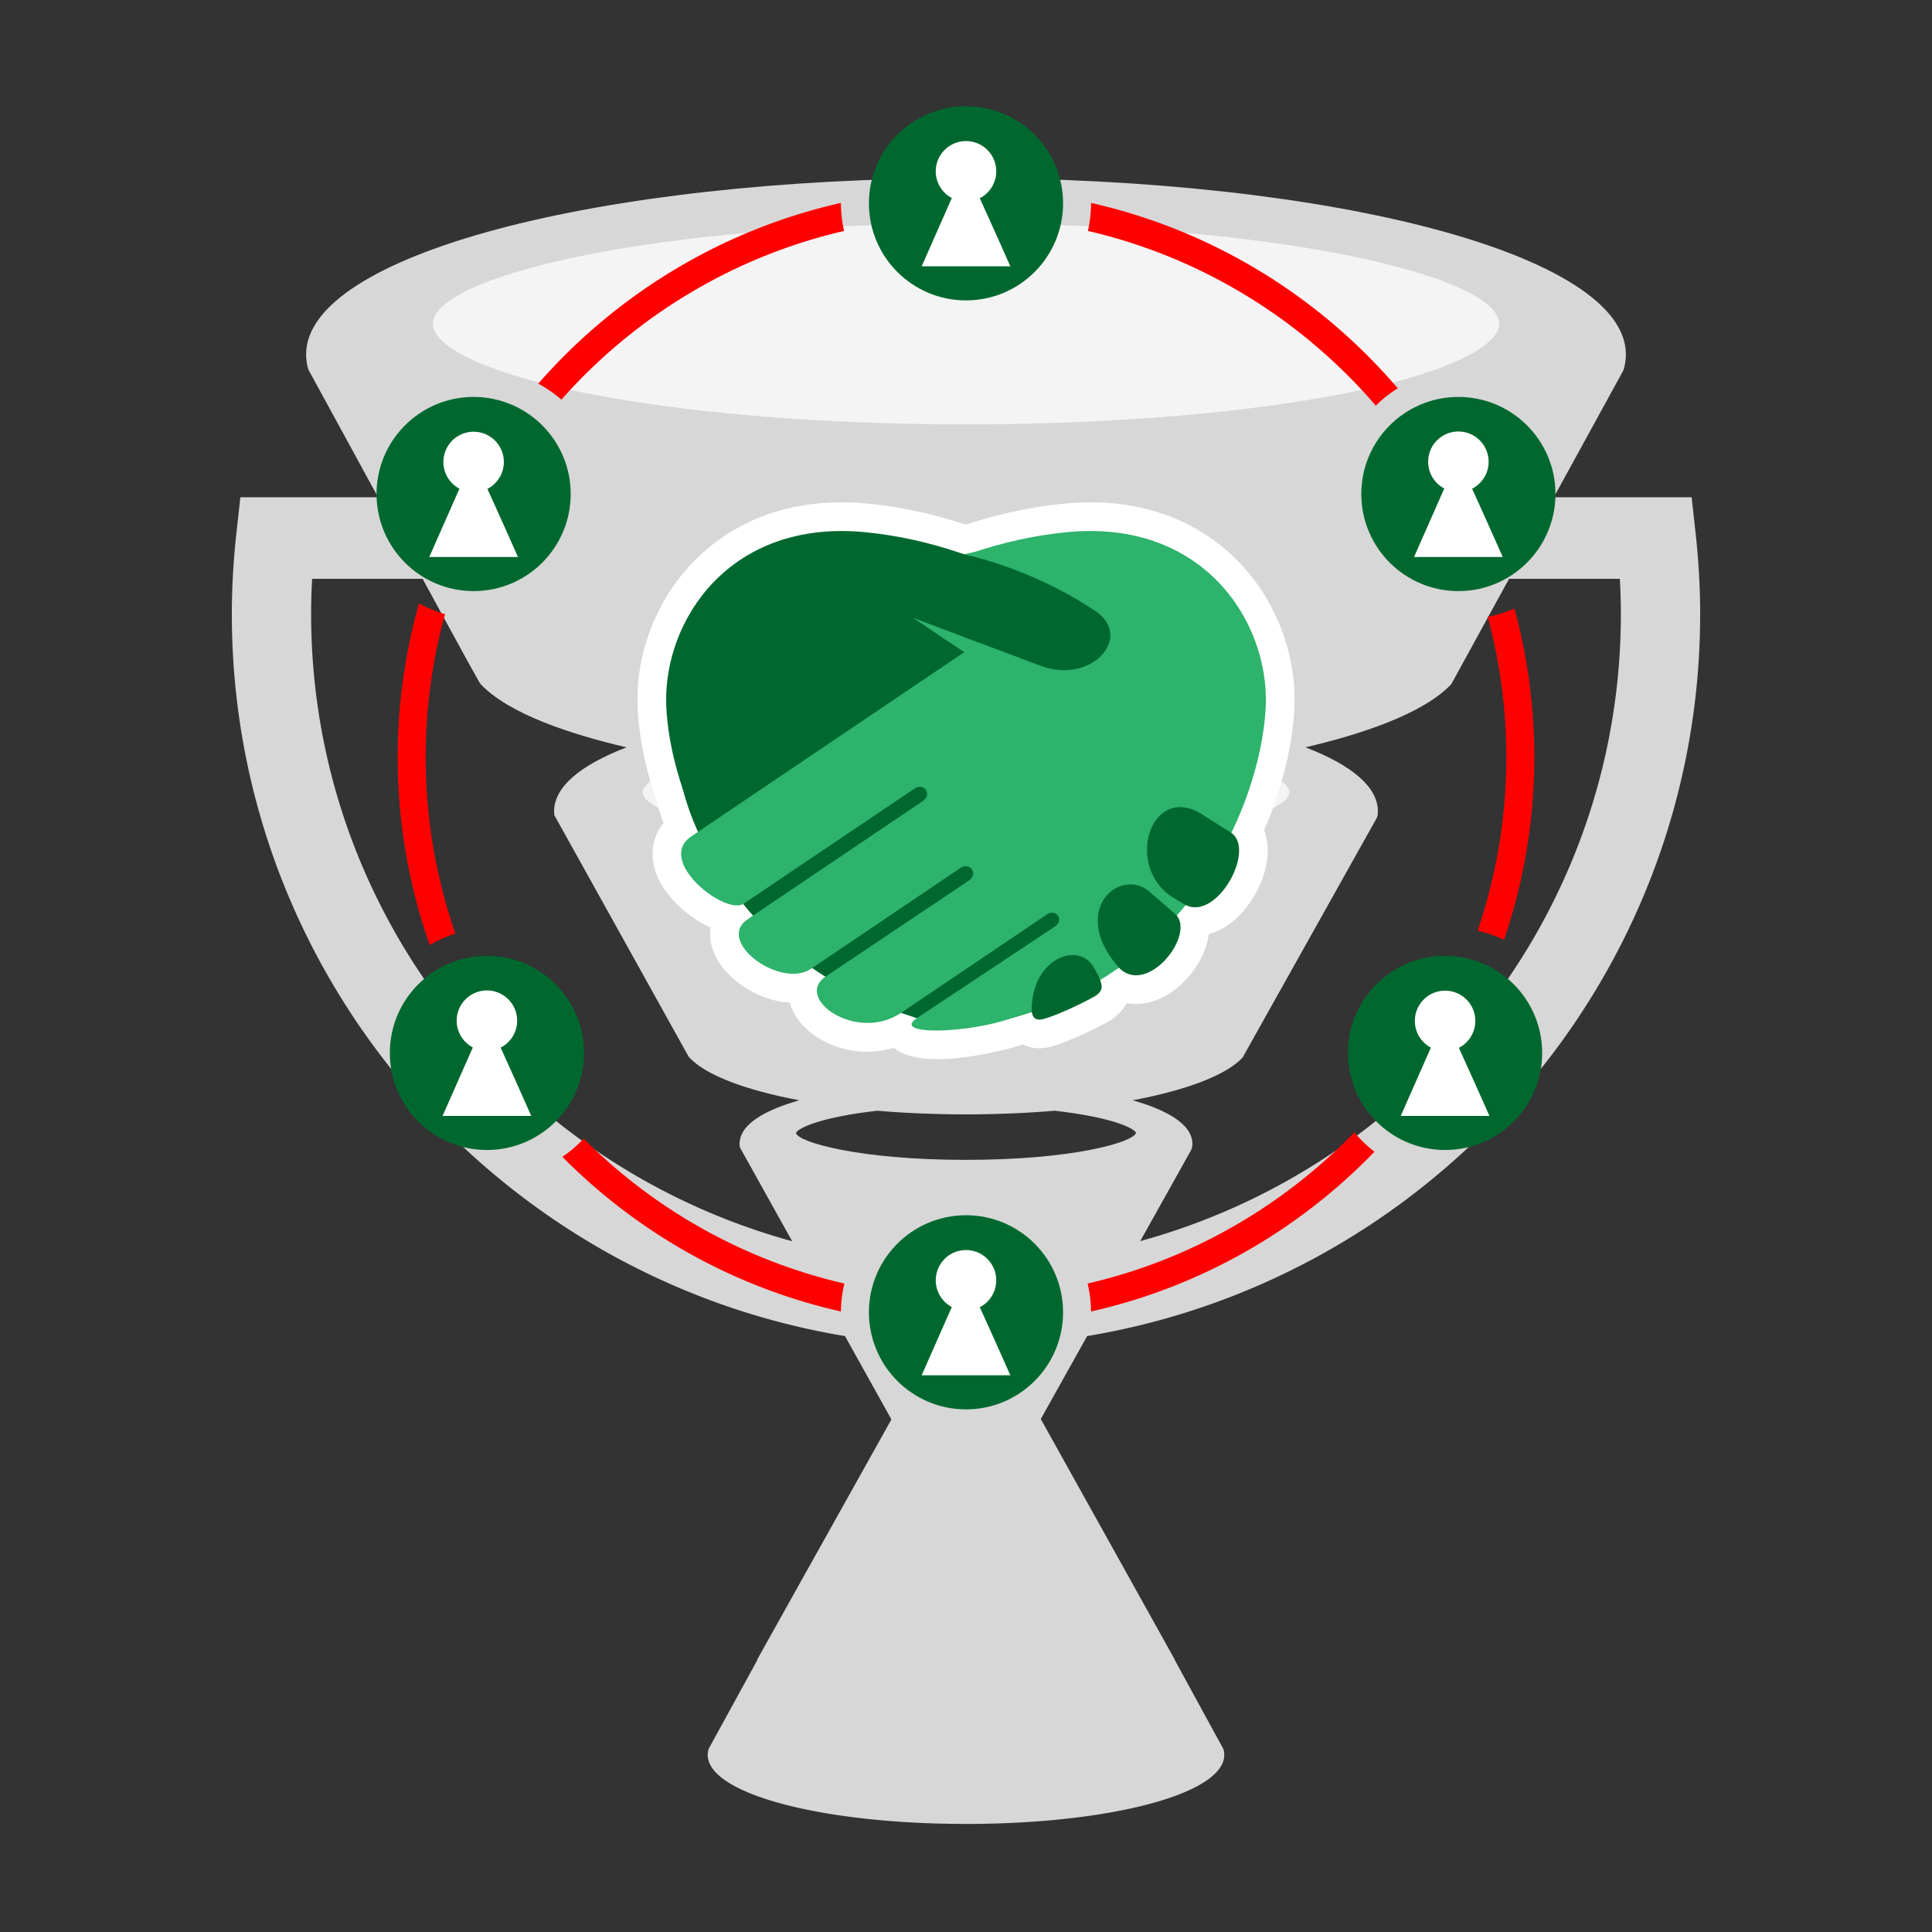 <svg xmlns="http://www.w3.org/2000/svg" width="200" height="200" fill="none"><rect width="100%" height="100%" fill="#333333" stroke="none"/><g clip-path="url(#clip0_3133_107)"><path fill="#F4F4F4" d="M71.106 21.625c-.512 0-13.984 3.24-13.984 3.24l-17.737 5.97 1.193 11.767s21.25 7.413 21.753 7.925c.504.512 64.369 2.818 64.881 2.818.512 0 21.318-7.845 22.34-8.698 1.022-.852 10.062-9.72 10.062-10.231V30.15l-19.782-6.139-34.107-2.387h-34.62ZM75.37 73.98l-11.598 7.675 4.605 9.55 20.635 10.401 41.612-12.448 7.395-8.356-13.705-6.822-19.953-5.969-28.99 5.97Z"></path><path fill="#D7D7D7" d="M100 18.44c-38.305 0-68.313 8.015-68.313 18.249 0 .517.077 1.04.226 1.554l16.44 30.112 1.297 2.32.113.154c2.928 3.095 9.378 5.202 15.094 6.536-4.909 1.888-7.5 4.157-7.5 6.636 0 .125.007.25.02.372l13.877 24.951.108.148c1.677 1.811 5.751 3.368 11.382 4.43-3.32.951-6.184 2.387-6.184 4.525 0 .117.013.233.033.349l15.81 28.384.378.057c2.195.322 4.693.492 7.219.492 2.526 0 5.024-.172 7.219-.492l.377-.057 15.721-28.128.088-.256c.018-.116.033-.232.033-.349 0-2.138-2.863-3.576-6.183-4.525 5.63-1.062 9.705-2.619 11.381-4.43l13.892-24.808.094-.299c.012-.121.019-.244.019-.367 0-2.478-2.591-4.748-7.5-6.636 5.716-1.336 12.164-3.443 15.094-6.536l17.788-32.432.063-.154c.15-.514.226-1.038.226-1.554 0-10.234-30.005-18.249-68.31-18.249l-.002.004Zm0 101.631c-11.055 0-17.335-1.822-17.602-2.772.126-.46 2.355-1.629 8.424-2.317 2.948.251 6.034.379 9.178.379 3.144 0 6.232-.128 9.178-.379 6.069.688 8.298 1.857 8.424 2.29-.268.976-6.549 2.797-17.604 2.797l.002.002Zm55.196-86.536c0 1.196-1.513 2.54-4.26 3.787-8.846 4.015-28.839 6.61-50.936 6.61s-42.089-2.595-50.937-6.61c-2.747-1.246-4.259-2.592-4.259-3.787 0-4.917 22.668-10.396 55.196-10.396s55.196 5.479 55.196 10.396Zm-21.719 48.447c0 2.494-12.736 5.974-33.477 5.974-20.741 0-33.477-3.48-33.477-5.974 0-.264.289-1.65 5.793-3.17 8.26 1.32 17.826 2.018 27.684 2.018s19.425-.698 27.684-2.017c5.504 1.519 5.793 2.905 5.793 3.169Z"></path><path fill="#D7D7D7" d="M100 139.341c-41.906 0-76-33.989-76-75.77 0-2.71.158-5.518.469-8.346l.412-3.746h150.238l.412 3.746c.311 2.823.469 5.63.469 8.347 0 41.78-34.094 75.769-76 75.769Zm-67.688-79.42a64.763 64.763 0 0 0-.104 3.65c0 37.126 30.411 67.328 67.792 67.328s67.791-30.202 67.791-67.327a64.49 64.49 0 0 0-.105-3.651H32.312ZM126.646 181.063l-5.061-9.268h.024l-13.991-25.119-.377-.056c-2.196-.323-4.693-.492-7.219-.492-2.526 0-5.024.171-7.22.492l-.377.056-14.039 25.119h.042l-5.05 9.208-.025.06a2.188 2.188 0 0 0-.088.608c0 4.005 11.744 7.142 26.735 7.142s26.735-3.137 26.735-7.142c0-.203-.03-.407-.088-.608h-.001Z"></path><path fill="#00682F" d="M100 31.097c5.55 0 10.049-4.499 10.049-10.049S105.55 11 100 11s-10.05 4.5-10.05 10.05c0 5.55 4.5 10.048 10.05 10.048ZM50.406 119.047c5.55 0 10.05-4.499 10.05-10.049s-4.5-10.049-10.05-10.049c-5.55 0-10.049 4.499-10.049 10.049s4.5 10.049 10.05 10.049ZM149.594 119.047c5.55 0 10.049-4.499 10.049-10.049s-4.499-10.049-10.049-10.049-10.049 4.499-10.049 10.049 4.499 10.049 10.049 10.049ZM100 145.898c5.55 0 10.049-4.499 10.049-10.049S105.55 125.8 100 125.8s-10.05 4.499-10.05 10.049 4.5 10.049 10.05 10.049ZM49.029 61.189c5.55 0 10.049-4.5 10.049-10.05 0-5.55-4.5-10.048-10.05-10.048-5.55 0-10.048 4.499-10.048 10.049s4.499 10.049 10.049 10.049ZM150.971 61.189c5.55 0 10.049-4.5 10.049-10.05 0-5.55-4.499-10.048-10.049-10.048s-10.049 4.499-10.049 10.049 4.499 10.049 10.049 10.049Z"></path><path fill="red" d="M155.934 78.385a55.649 55.649 0 0 1-2.978 17.968c.958.209 1.874.53 2.742.939a58.588 58.588 0 0 0 1.076-34.302c-.877.385-1.803.676-2.768.859a55.782 55.782 0 0 1 1.928 14.536ZM87.38 23.906a12.956 12.956 0 0 1-.327-2.857l.002-.043c-12.366 2.789-23.264 9.478-31.336 18.709a13.057 13.057 0 0 1 2.395 1.658c7.583-8.573 17.748-14.8 29.266-17.467ZM112.618 23.906c11.794 2.732 22.167 9.198 29.805 18.089a13.016 13.016 0 0 1 2.272-1.801c-8.112-9.48-19.171-16.351-31.751-19.188l.002.043c0 .983-.12 1.936-.328 2.857ZM60.42 117.871c-.664.704-1.399 1.341-2.206 1.882 7.762 7.841 17.71 13.503 28.84 16.012.007-.995.135-1.961.355-2.893a55.91 55.91 0 0 1-26.99-15.003l.002.002ZM140.203 117.213c-7.384 7.643-16.916 13.187-27.616 15.66.221.93.349 1.896.354 2.893 11.376-2.566 21.512-8.431 29.346-16.542a13.047 13.047 0 0 1-2.086-2.009l.002-.002ZM44.066 78.386c0-5.127.709-10.089 2.006-14.81a12.853 12.853 0 0 1-2.697-1.114 58.58 58.58 0 0 0 1.112 35.373 12.955 12.955 0 0 1 2.656-1.192 55.645 55.645 0 0 1-3.077-18.257Z"></path><path fill="#fff" d="M99.948 17.296c-1.514 3.424-3.026 6.849-4.538 10.274h9.18a712.687 712.687 0 0 0-4.642-10.274Z"></path><path fill="#fff" d="M103.129 17.657a3.13 3.13 0 1 1-6.258 0 3.13 3.13 0 0 1 6.258 0ZM99.948 132.096c-1.514 3.423-3.026 6.848-4.538 10.273h9.18a724.143 724.143 0 0 0-4.642-10.273Z"></path><path fill="#fff" d="M103.129 132.457a3.13 3.13 0 1 1-6.258 0 3.13 3.13 0 0 1 6.258 0ZM50.355 105.246c-1.514 3.424-3.026 6.849-4.539 10.274h9.18a712.042 712.042 0 0 0-4.641-10.274Z"></path><path fill="#fff" d="M53.536 105.605a3.13 3.13 0 1 1-6.259 0 3.13 3.13 0 0 1 6.259 0ZM149.542 105.246c-1.514 3.424-3.026 6.849-4.538 10.274h9.18a722.02 722.02 0 0 0-4.642-10.274Z"></path><path fill="#fff" d="M152.723 105.605a3.13 3.13 0 1 1-6.258 0 3.13 3.13 0 0 1 6.258 0ZM48.977 47.385c-1.514 3.424-3.026 6.849-4.538 10.274h9.18a710.487 710.487 0 0 0-4.642-10.274Z"></path><path fill="#fff" d="M52.158 47.744a3.13 3.13 0 1 1-6.258 0 3.13 3.13 0 0 1 6.258 0ZM150.92 47.385c-1.514 3.424-3.026 6.849-4.539 10.274h9.18a709.376 709.376 0 0 0-4.641-10.274Z"></path><path fill="#fff" d="M154.101 47.744a3.13 3.13 0 1 1-6.259 0 3.13 3.13 0 0 1 6.259 0ZM97.092 109.643c-1.82 0-3.507-.3-4.567-1.179-3.885 1.196-8.16-.338-10.032-3.1a5.348 5.348 0 0 1-.743-1.583c-2.963-.135-5.91-2.031-7.264-4.067-.8-1.205-1.1-2.493-.929-3.688-2.016-.9-3.905-2.592-4.939-4.225-1.467-2.32-1.397-4.805.07-6.586-.288-.79-.542-1.59-.758-2.398-1.16-3.402-1.846-6.895-1.93-9.85-.169-5.748 2.248-11.536 6.465-15.481 3.103-2.902 8.629-6.182 17.346-5.351 3.357.322 6.77 1.052 10.162 2.172l.137-.029c3.355-1.103 6.747-1.824 10.082-2.143 8.723-.835 14.245 2.45 17.346 5.35 4.216 3.946 6.632 9.734 6.466 15.482-.115 3.952-1.251 8.605-3.149 12.989.735 1.888.405 4.379-1.032 6.803-1.251 2.11-2.935 3.474-4.698 3.947-.243 1.933-1.396 3.907-2.968 5.306-1.748 1.556-3.737 2.169-5.535 1.83-.524 1.042-1.453 1.675-2.013 1.981-1.737.947-4.287 2.12-5.803 2.526-1.256.336-2.215.111-2.878-.216l-.351.091c-.793.241-4.894 1.416-8.483 1.416l-.002.003Zm-4.243-8.086 1.527.53c.35.123.697.246 1.052.361l3.472 1.16c1.529-.153 3.322-.467 4.768-.994l.36-.115c.371-.096.745-.192 1.145-.32.123-.04.248-.085.372-.128l3.705-1.272.141 1.011c.397-.18.818-.376 1.238-.584l-.352-.95 2.064-1.331c.548-.334 1.111-.71 1.774-1.18l2.083-1.476 1.582 1.642c.502-.27 1.185-1.087 1.396-1.662l-1.258-1.53 1.667-1.895c.294-.334.58-.671.857-1.012l1.499-1.841 1.82.906c.605-.406 1.396-1.74 1.525-2.548l-1.59-1.11 1.098-2.278c1.948-4.037 3.173-8.577 3.276-12.145.118-4.073-1.597-8.176-4.588-10.976-3.17-2.965-7.572-4.273-12.725-3.778-2.946.283-5.954.93-8.942 1.923l-.339.091c-.329.069-.655.138-.982.217l-.683.16-1.03-.262c-3.193-1.112-6.402-1.826-9.536-2.127-5.155-.494-9.556.813-12.725 3.777-2.991 2.8-4.708 6.904-4.588 10.977.07 2.4.655 5.31 1.647 8.192l.063.208a22.966 22.966 0 0 0 1.318 3.678l1.05 2.288-2.325 1.569c.479.693 1.597 1.617 2.371 1.936l1.59-.918 1.594 1.97c.305.375.617.738.936 1.095l2.25 2.536-2.443 1.647c.735.545 1.895 1.003 2.345.816l1.778-1.203 1.669 1.156c.41.284.83.56 1.256.828l3.849 2.409-2.458 1.675c.86.325 2.109.447 3.193-.285l1.238-.835-.004-.003Z"></path><path fill="#00682F" fill-rule="evenodd" d="M113.637 64.825s-10.094-8.393-24.11-9.737c-14.016-1.345-20.814 9.148-20.563 17.793.252 8.645 6.45 26.227 24.962 32.123 18.513 5.896 10.539-18.358 10.539-18.358s9.757-10.995 9.579-12.087c-.178-1.091-.407-9.734-.407-9.734Z" clip-rule="evenodd"></path><path fill="#2DB36B" fill-rule="evenodd" d="M86.363 64.824s10.094-8.392 24.11-9.736c14.016-1.343 20.814 9.148 20.563 17.793-.252 8.644-6.449 26.227-24.962 32.123-18.513 5.896-10.54-18.358-10.54-18.358s-9.756-10.995-9.578-12.087c.178-1.092.407-9.735.407-9.735Z" clip-rule="evenodd"></path><path fill="#00682F" fill-rule="evenodd" d="M127.36 86.112c-5.2 8.771-17.896 20.713-28.404 20.018-1.482-.078-3.089-.35-4.43-.859-9.55-3.051-16.882-8.847-21.594-17.79-4.306-8.172-3.556-16.437.014-21.83 9.047-13.67 28.864-10.214 40.473-2.379 3.859 2.604-.241 7.533-5.542 5.707l-13.333-5.01 32.816 22.143Z" clip-rule="evenodd"></path><path fill="#2DB36B" fill-rule="evenodd" d="M71.538 86.597c-3.66 2.528 3.455 8.108 5.396 6.988l17.727-11.948c1.003-.677 1.873.61.869 1.288L77.413 95.149c-3.407 2.267 3.356 7.261 6.539 5.143l15.466-10.436c1.002-.676 1.885.627.878 1.301l-14.83 9.941c-3.317 2.239 3.194 6.865 7.807 3.753l15.079-10.175c1.004-.677 1.852.576.841 1.246l-14.291 9.482c-2.684 1.812 5.409 1.589 9.784-.005 9.551-3.051 17.287-8.975 22-17.918 4.305-8.172 3.556-16.437-.014-21.83-9.047-13.67-28.864-10.214-40.473-2.379-3.86 2.604.24 7.533 5.542 5.707l13.333-5.01-33.536 22.628Z" clip-rule="evenodd"></path><path fill="#00682F" fill-rule="evenodd" d="M80.86 58.688c9.992-4.839 23.677-1.409 32.559 4.584 3.859 2.604-.241 7.533-5.544 5.706l-13.332-5.01 5.243 3.538-18.927 4.972v-13.79ZM124.627 84.427c-5.323-3.628-8.334 4.995-3.362 8.384l1.344.806c3.345 1.93 7.558-5.843 4.736-7.474l-2.718-1.716ZM121.712 94.663l-2.515-2.174c-3.024-2.973-8.578 1.56-3.509 7.525 2.878 3.388 8.171-3.206 6.024-5.351ZM113.26 100.204c-1.531-2.86-6.515-1.019-6.463 4.464.05.5.277 1.075 1.239.817 1.141-.305 3.437-1.329 5.15-2.265 1.049-.571.941-1.135.69-1.803-.128-.415-.404-.809-.615-1.215l-.001.002Z" clip-rule="evenodd"></path></g><defs><clipPath id="clip0_3133_107"><path fill="#fff" d="M24 11h152v177.815H24z"></path></clipPath></defs></svg>
